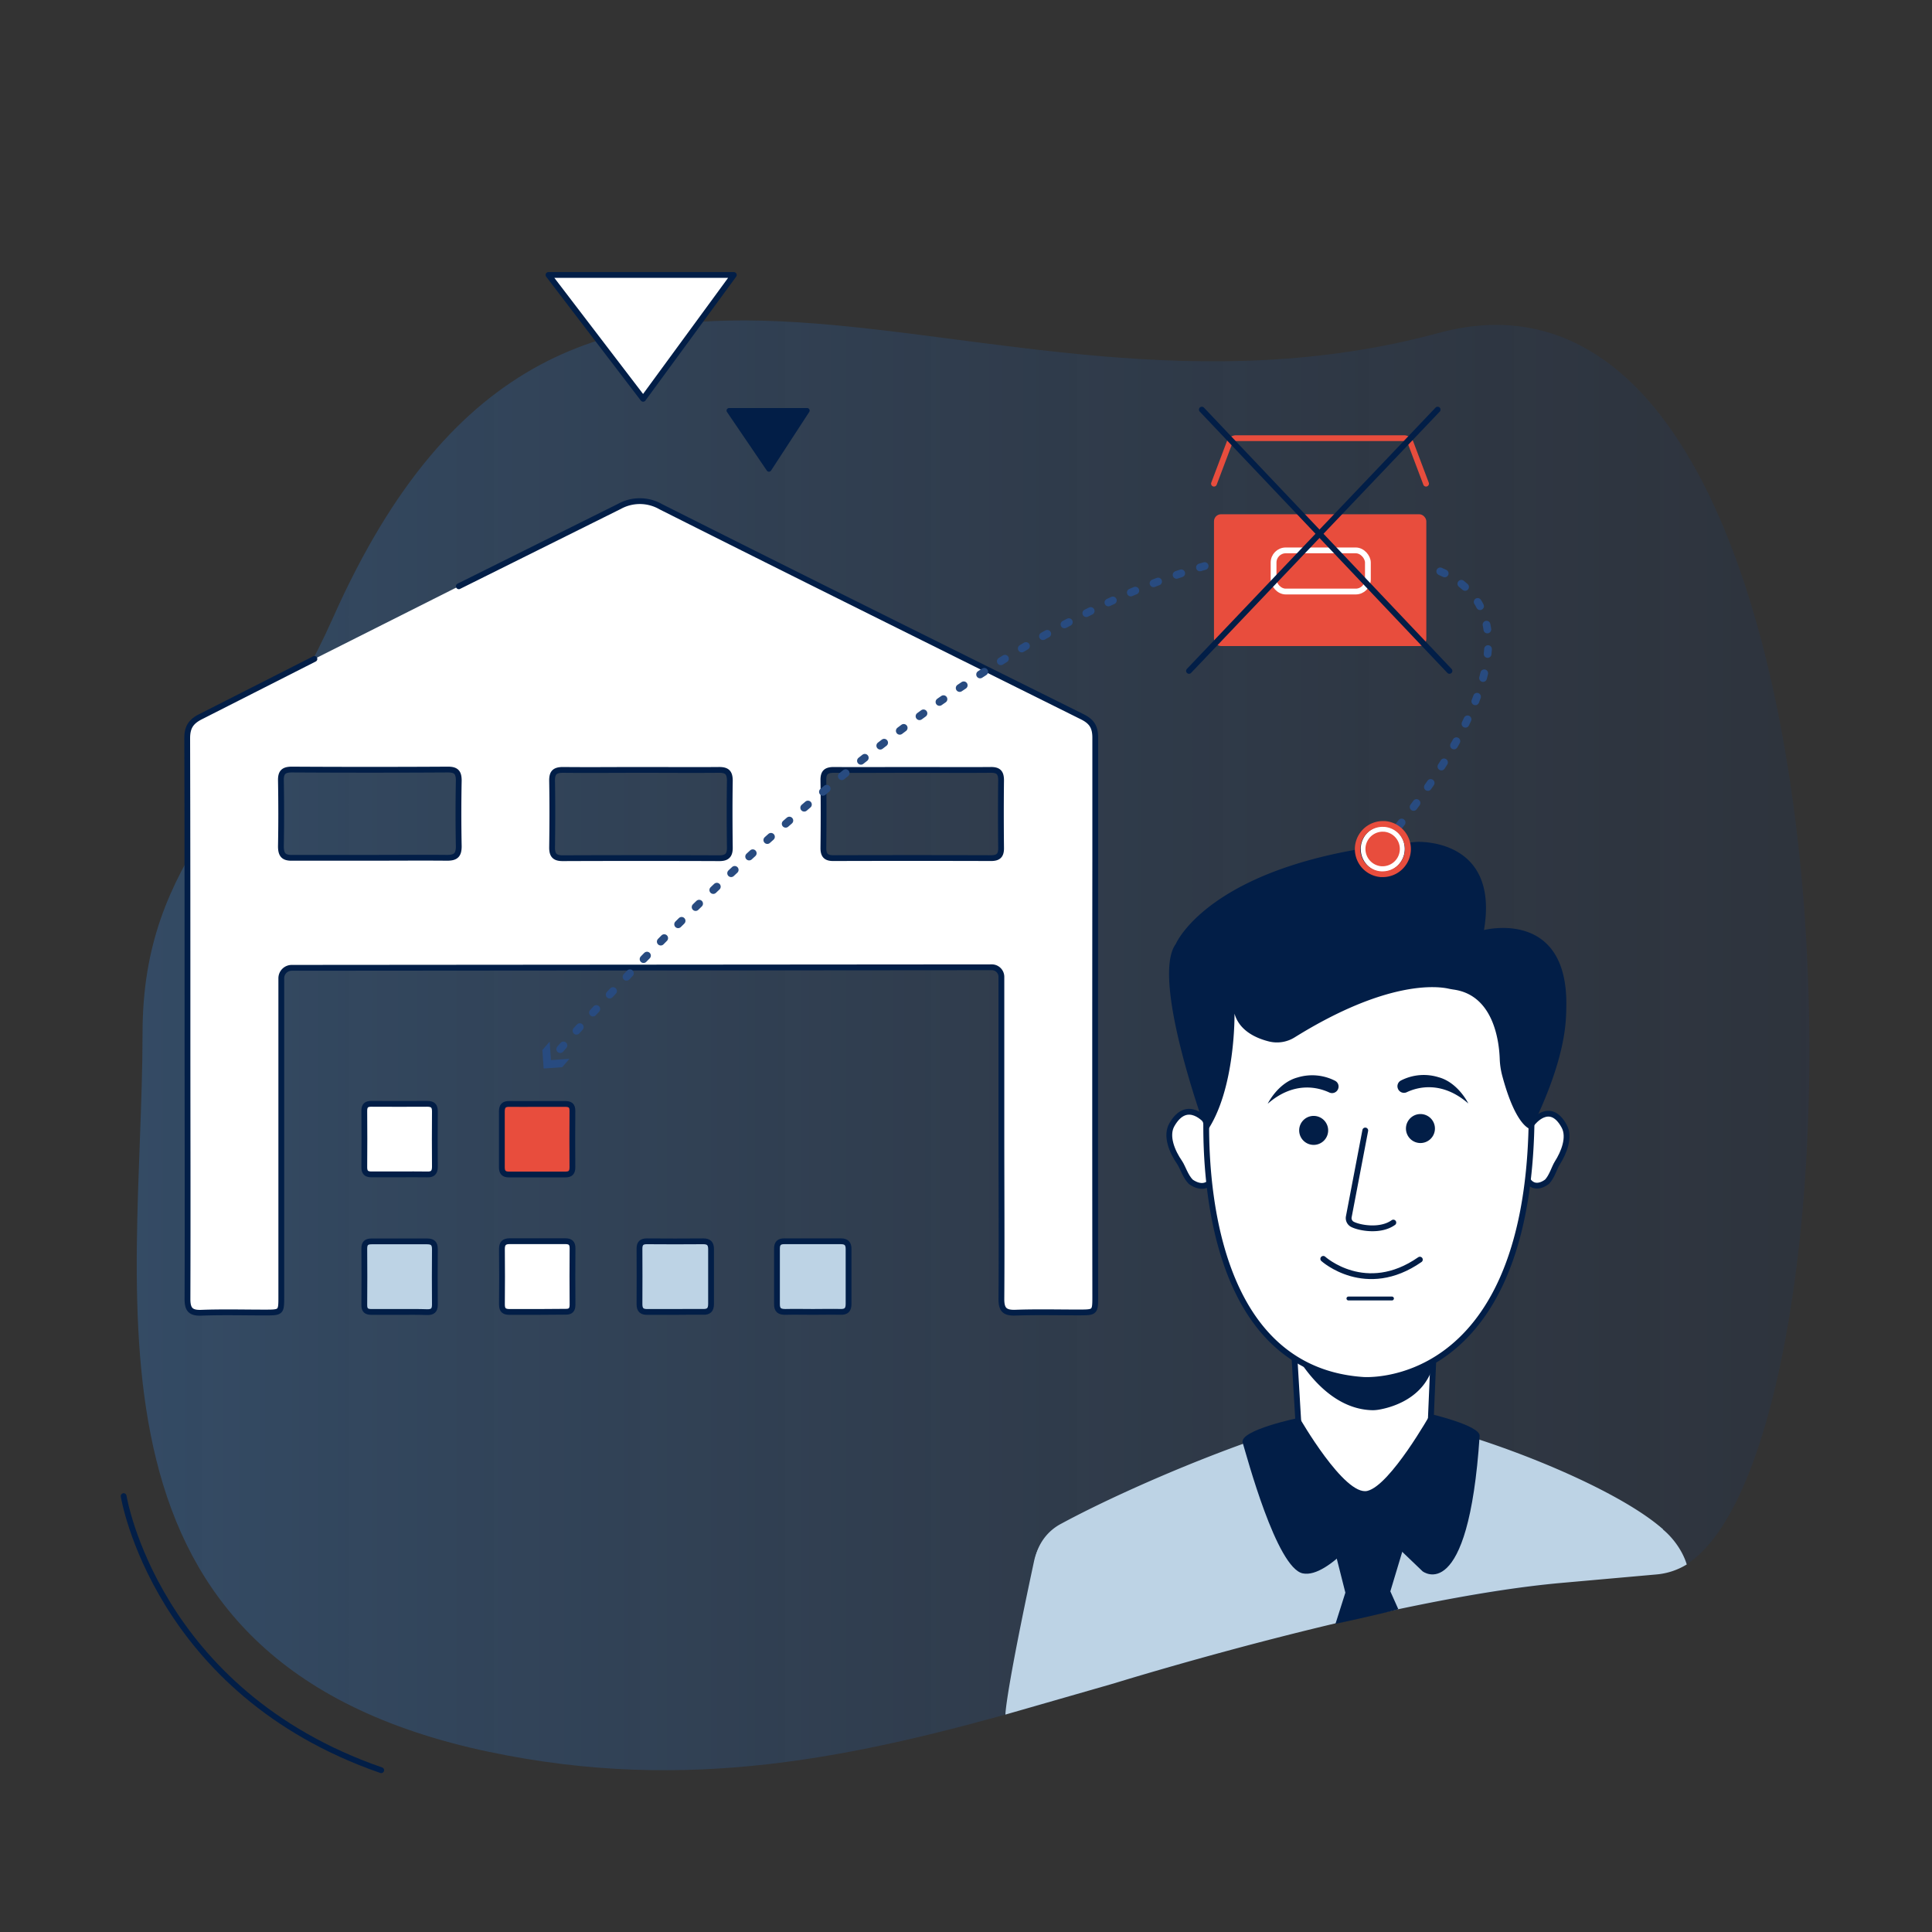 <svg xmlns="http://www.w3.org/2000/svg" xmlns:xlink="http://www.w3.org/1999/xlink" width="500" height="500" viewBox="0 0 500 500"><rect x="0" y="0" width="500" height="500" fill="#333333" stroke="none"/><defs><linearGradient id="a" x1="35.39" y1="270.53" x2="468.28" y2="270.53" gradientUnits="userSpaceOnUse"><stop offset="0" stop-color="#3568a1"/><stop offset="1" stop-color="#1e3760" stop-opacity="0.5"/></linearGradient></defs><path d="M372.29,86.18C490.92,54,486.78,403.89,428.87,407.46c-129.86,8-198.76,67.7-302.3,45.92C16.52,430.24,36.86,337,36.89,267.44c0-46.48,28.16-60.06,49.34-107.67C147.92,21.13,250,119.31,372.29,86.18Z" opacity="0.45" fill="url(#a)"/><path d="M32,387.19s8.22,50.7,66.66,70.94" fill="none" stroke="#021e47" stroke-linecap="round" stroke-linejoin="round" stroke-width="1.5"/><polygon points="141.95 71.16 189.91 71.16 166.44 103.21 141.95 71.16" fill="#fff" stroke="#021e47" stroke-linecap="round" stroke-linejoin="round" stroke-width="1.5"/><path d="M188.67,105.6h20.22a.66.66,0,0,1,.55,1l-9.89,15.18a.66.66,0,0,1-1.1,0l-10.32-15.18A.66.66,0,0,1,188.67,105.6Z" fill="#021e47"/><path d="M118.74,151.73l41.56-20.67a10.92,10.92,0,0,1,10.75.1c36.9,18.56,72,35.92,109,54.32,2.48,1.23,3.4,2.64,3.4,5.43q0,15.57,0,31.14-.06,56.68,0,113.37c0,4.23,0,4.23-4.23,4.24-5.48,0-11-.14-16.45.06-2.78.09-3.63-.83-3.61-3.58.1-14.44,0-28.89,0-43.33q0-20,0-40a2.48,2.48,0,0,0-2.47-2.48l-181.19.14a2.7,2.7,0,0,0-2.7,2.71q0,41.14,0,82.3c0,4.19,0,4.2-4.25,4.2-5.49,0-11-.15-16.45.06-2.83.1-3.59-.91-3.58-3.62.08-22.94,0-45.88,0-68.82,0-25.42,0-50.83-.07-76.24,0-2.9,1-4.35,3.54-5.62l29.38-14.91M95.45,222c6.76,0,13.52-.06,20.28,0,2.28,0,3-.78,3-3q-.17-8.49,0-17c0-2.15-.72-2.85-2.87-2.84q-20.15.12-40.29,0c-2.15,0-2.91.69-2.87,2.84.1,5.66.11,11.33,0,17,0,2.25.73,3.07,3,3C82.29,222,88.87,222,95.45,222ZM166,199.25c-6.76,0-13.53.07-20.29,0-2.18,0-2.87.75-2.83,2.87.1,5.75.08,11.51,0,17.26,0,2,.76,2.73,2.75,2.72q20.28-.08,40.56,0c2,0,2.72-.81,2.69-2.77-.07-5.76-.09-11.52,0-17.27,0-2.18-.78-2.84-2.9-2.81C179.38,199.31,172.71,199.25,166,199.25Zm70.1,0c-6.76,0-13.52.06-20.28,0-2,0-2.76.65-2.73,2.68.08,5.85.07,11.7,0,17.54,0,1.86.67,2.62,2.56,2.61q20.43-.06,40.84,0c1.88,0,2.61-.71,2.59-2.59-.06-5.84-.07-11.69,0-17.54,0-2-.68-2.73-2.71-2.7C249.67,199.31,242.9,199.25,236.14,199.25Z" fill="#fff" stroke="#021e47" stroke-linecap="round" stroke-linejoin="round" stroke-width="1.5"/><path d="M174.79,339.53c-2.37,0-4.74,0-7.1,0-1.47.05-2.2-.41-2.19-2,.05-4.81,0-9.61,0-14.42,0-1.31.56-1.87,1.89-1.86q7.32.06,14.63,0c1.46,0,2,.63,2,2,0,4.73,0,9.47,0,14.21,0,1.52-.59,2.11-2.12,2.05C179.53,339.47,177.16,339.53,174.79,339.53Z" fill="#bdd3e5" stroke="#021e47" stroke-linecap="round" stroke-linejoin="round" stroke-width="1.5"/><path d="M103.43,303.93c-2.43,0-4.87,0-7.3,0-1.32,0-1.86-.51-1.85-1.86q.06-7.29,0-14.6c0-1.38.57-1.81,1.87-1.8,4.8,0,9.6.05,14.4,0,1.41,0,2,.48,2,1.93q-.06,7.2,0,14.4c0,1.46-.63,2-2,1.94C108.16,303.89,105.8,303.93,103.43,303.93Z" fill="#fff" stroke="#021e47" stroke-linecap="round" stroke-linejoin="round" stroke-width="1.5"/><path d="M139.15,285.7c2.37,0,4.73,0,7.1,0,1.29,0,1.9.39,1.89,1.78q-.06,7.31,0,14.61c0,1.33-.5,1.88-1.84,1.87q-7.29,0-14.6,0c-1.36,0-1.83-.63-1.82-1.92,0-4.79,0-9.59,0-14.39,0-1.43.55-2,2-1.95C134.28,285.74,136.72,285.7,139.15,285.7Z" fill="#e84d3d" stroke="#021e47" stroke-linecap="round" stroke-linejoin="round" stroke-width="1.5"/><path d="M103.43,339.53c-2.43,0-4.87,0-7.3,0-1.33,0-1.87-.47-1.85-1.82q.06-7.31,0-14.61c0-1.36.58-1.83,1.88-1.83,4.79,0,9.59,0,14.39,0,1.42,0,2,.53,2,2q-.06,7.2,0,14.4c0,1.47-.63,1.94-2,1.91C108.16,339.49,105.79,339.53,103.43,339.53Z" fill="#bdd3e5" stroke="#021e47" stroke-linecap="round" stroke-linejoin="round" stroke-width="1.5"/><path d="M139,339.53c-2.37,0-4.73,0-7.1,0-1.38,0-2-.44-2-1.91q.07-7.2,0-14.4c0-1.43.58-2,2-2,4.79,0,9.59,0,14.39,0,1.3,0,1.89.47,1.88,1.83q-.06,7.31,0,14.61c0,1.35-.52,1.86-1.85,1.82C143.86,339.49,141.42,339.53,139,339.53Z" fill="#fff" stroke="#021e47" stroke-linecap="round" stroke-linejoin="round" stroke-width="1.5"/><path d="M210.37,339.52c-2.37,0-4.74-.06-7.11,0-1.47,0-2.19-.41-2.18-2,0-4.81,0-9.62,0-14.42,0-1.32.57-1.87,1.9-1.86,4.88,0,9.75,0,14.63,0,1.46,0,2,.63,2,2,0,4.74,0,9.48,0,14.21,0,1.52-.59,2.12-2.12,2.06C215.1,339.46,212.73,339.52,210.37,339.52Z" fill="#bdd3e5" stroke="#021e47" stroke-linecap="round" stroke-linejoin="round" stroke-width="1.5"/><path d="M430.39,395.78c-15.74-14-66.48-32.06-82-29.72-17.63,2.66-54.13,17.67-73.72,28.26a13,13,0,0,0-3.9,20L283,428.57" fill="#bdd3e5"/><path d="M336.73,380.18l-2.36-39.53L371.63,343l-.39,2-1.15,27.11c-.32,7.75,0,15.58-8.15,16.88h0C352.19,390.5,337.65,389.11,336.73,380.18Z" fill="#fff" stroke="#021e47" stroke-linecap="round" stroke-linejoin="round" stroke-width="1.5"/><path d="M332.61,345.38s7.84,19.21,22.52,19.58a9.86,9.86,0,0,0,1.71-.14c2.75-.47,10.24-2.36,13.32-9.34a7.87,7.87,0,0,0,.64-3l.12-9.29-38.31,2.22Z" fill="#021e47"/><path d="M404.39,409.63c-44.92,3.91-116,26-116,26l-28.19,8.1s-.1-4.7,7.4-39.65c2-9.42,12-12.42,18.55-6.23a39.54,39.54,0,0,1,11.21,20l131.32-23.26" fill="#bdd3e5"/><path d="M404.39,409.63c2.46-7.58,7.67-10.09,11.65-14.06,7.81-7.8,18.15,1.5,20.49,9.31a18,18,0,0,1-8,2.6Z" fill="#bdd3e5"/><path d="M382.93,371.62c.18-2.69-12.72-5.69-12.72-5.69s-10.4,18.47-16.33,19.91-17.59-18.94-17.59-18.94-15.69,3.21-14.68,6.49,8.75,32.41,15.55,33.8,17.63-13.35,17.63-13.35l13.37,12.81S380,415.93,382.93,371.62Z" fill="#021e47"/><path d="M343.18,392.39l5,19.79-2.56,8.07s10.43-2.23,16.27-3.78l-2.07-4.63,6.37-21.17" fill="#021e47"/><path d="M312.3,290.24s-5-6.16-9,.8c-1.71,2.93.07,7.08,2,9.85.77,1.13,1.49,3.58,2.86,4.94,0,0,3.14,2.52,5.33-.13" fill="#fff" stroke="#021e47" stroke-linecap="round" stroke-linejoin="round" stroke-width="1.5"/><path d="M396.55,290.67s4.55-6,8.25.78c1.56,2.84-.06,6.86-1.79,9.56-.7,1.1-1.36,3.47-2.61,4.79,0,0-2.87,2.45-4.86-.13" fill="#fff" stroke="#021e47" stroke-linecap="round" stroke-linejoin="round" stroke-width="1.5"/><path d="M312.62,282.05a8.75,8.75,0,0,0-.18,1.25c-.53,7.21-3.93,70.7,40.25,73.81,0,0,42.41,3.61,43.67-66.37,1.06-58.56-54.42-43.91-72.53-37.58a10.28,10.28,0,0,0-6.76,7.52Z" fill="#fff" stroke="#021e47" stroke-linecap="round" stroke-linejoin="round" stroke-width="1.5"/><path d="M405.36,260.43c-.07,3.58.16,12.9-9.1,31.83,0,0-3.8-.17-7.46-13.78a19.62,19.62,0,0,1-.67-4.43c-.16-4.58-1.58-16.46-11.87-17.94-.48-.07-1-.16-1.44-.26-3-.64-16-2.16-39.78,12.63a8.64,8.64,0,0,1-6.55,1.07c-3.31-.81-7.71-2.72-9-7.22,0,0,.31,19.82-7.28,30.63,0,0-14.56-39.64-7.92-48.65,0,0,9.18-21.92,62.35-26.43,0,0,21.52-1.2,17.41,22.82C384,240.7,405.81,235,405.36,260.43Z" fill="#021e47"/><path d="M342.46,325.79s11,9.95,25,.2" fill="#fff" stroke="#021e47" stroke-linecap="round" stroke-linejoin="round" stroke-width="1.5"/><line x1="348.97" y1="336.05" x2="360.24" y2="336.05" fill="#fff" stroke="#021e47" stroke-linecap="round" stroke-linejoin="round"/><path d="M353.33,292.57l-4.26,22.31a1.82,1.82,0,0,0,.89,1.95c1.74.94,7.24,2,10.63-.43" fill="#fff" stroke="#021e47" stroke-linecap="round" stroke-linejoin="round" stroke-width="1.5"/><path d="M328.08,285.65s2.64-5.44,7.72-6.8a13,13,0,0,1,9.75.87,1.67,1.67,0,0,1,.76,2.07h0a1.68,1.68,0,0,1-2.3.94C341.16,281.41,334.89,279.71,328.08,285.65Z" fill="#021e47"/><path d="M380,285.58s-2.64-5.44-7.72-6.8a12.93,12.93,0,0,0-9.75.87,1.67,1.67,0,0,0-.76,2.07h0a1.68,1.68,0,0,0,2.3.94C366.87,281.34,373.14,279.63,380,285.58Z" fill="#021e47"/><path d="M336.23,292.38a3.75,3.75,0,1,0,3.91-3.58A3.74,3.74,0,0,0,336.23,292.38Z" fill="#021e47"/><path d="M363.93,291.34a3.75,3.75,0,1,0,3.25-3A3.76,3.76,0,0,0,363.93,291.34Z" fill="#021e47"/><path d="M357.88,218.73s50.06-55.9,14.55-71c-86.42-36.68-215.08,109.33-230.25,127" fill="none" stroke="#284b80" stroke-linecap="round" stroke-linejoin="round" stroke-width="2" stroke-dasharray="1.27 5.08 1.27 5.08 1.27 5.08"/><polygon points="142.25 269.57 142.59 274.36 147.37 274.02 145.49 276.19 140.7 276.53 140.36 271.75 142.25 269.57" fill="#284b80"/><path d="M357.89,225h-.38a5.22,5.22,0,0,1-4.82-5.59,5.25,5.25,0,0,1,5.19-4.86l.38,0a5.23,5.23,0,0,1-.37,10.44Z" fill="#e84d3d"/><path d="M357.88,215.25l.33,0a4.48,4.48,0,0,1-.32,8.94h-.33a4.48,4.48,0,0,1,.32-8.95m0-1.5h0a6,6,0,0,0-.43,11.95h.44a6,6,0,0,0,.43-11.94l-.44,0Z" fill="#fff"/><path d="M357.88,214l.42,0a5.76,5.76,0,0,1-.41,11.5h-.42a5.76,5.76,0,0,1,.41-11.51m0-1.5h0a7.26,7.26,0,0,0-.52,14.5l.53,0a7.26,7.26,0,0,0,.52-14.5l-.53,0Z" fill="#e84d3d"/><rect x="314.18" y="133.09" width="54.95" height="34.11" rx="1.82" fill="#e84d3d"/><path d="M314.18,125.17l4-10.59a1.83,1.83,0,0,1,1.71-1.18l43.47,0a1.83,1.83,0,0,1,1.7,1.17l4,10.6" fill="none" stroke="#e84d3d" stroke-linecap="round" stroke-linejoin="round" stroke-width="1.5"/><rect x="329.6" y="142.44" width="24.41" height="10.65" rx="3.15" fill="none" stroke="#fff" stroke-linecap="round" stroke-linejoin="round" stroke-width="1.5"/><line x1="311.04" y1="106.01" x2="375.12" y2="173.63" fill="none" stroke="#021e47" stroke-linecap="round" stroke-linejoin="round" stroke-width="1.5"/><line x1="372.06" y1="106.01" x2="307.71" y2="173.63" fill="none" stroke="#021e47" stroke-linecap="round" stroke-linejoin="round" stroke-width="1.5"/></svg>
